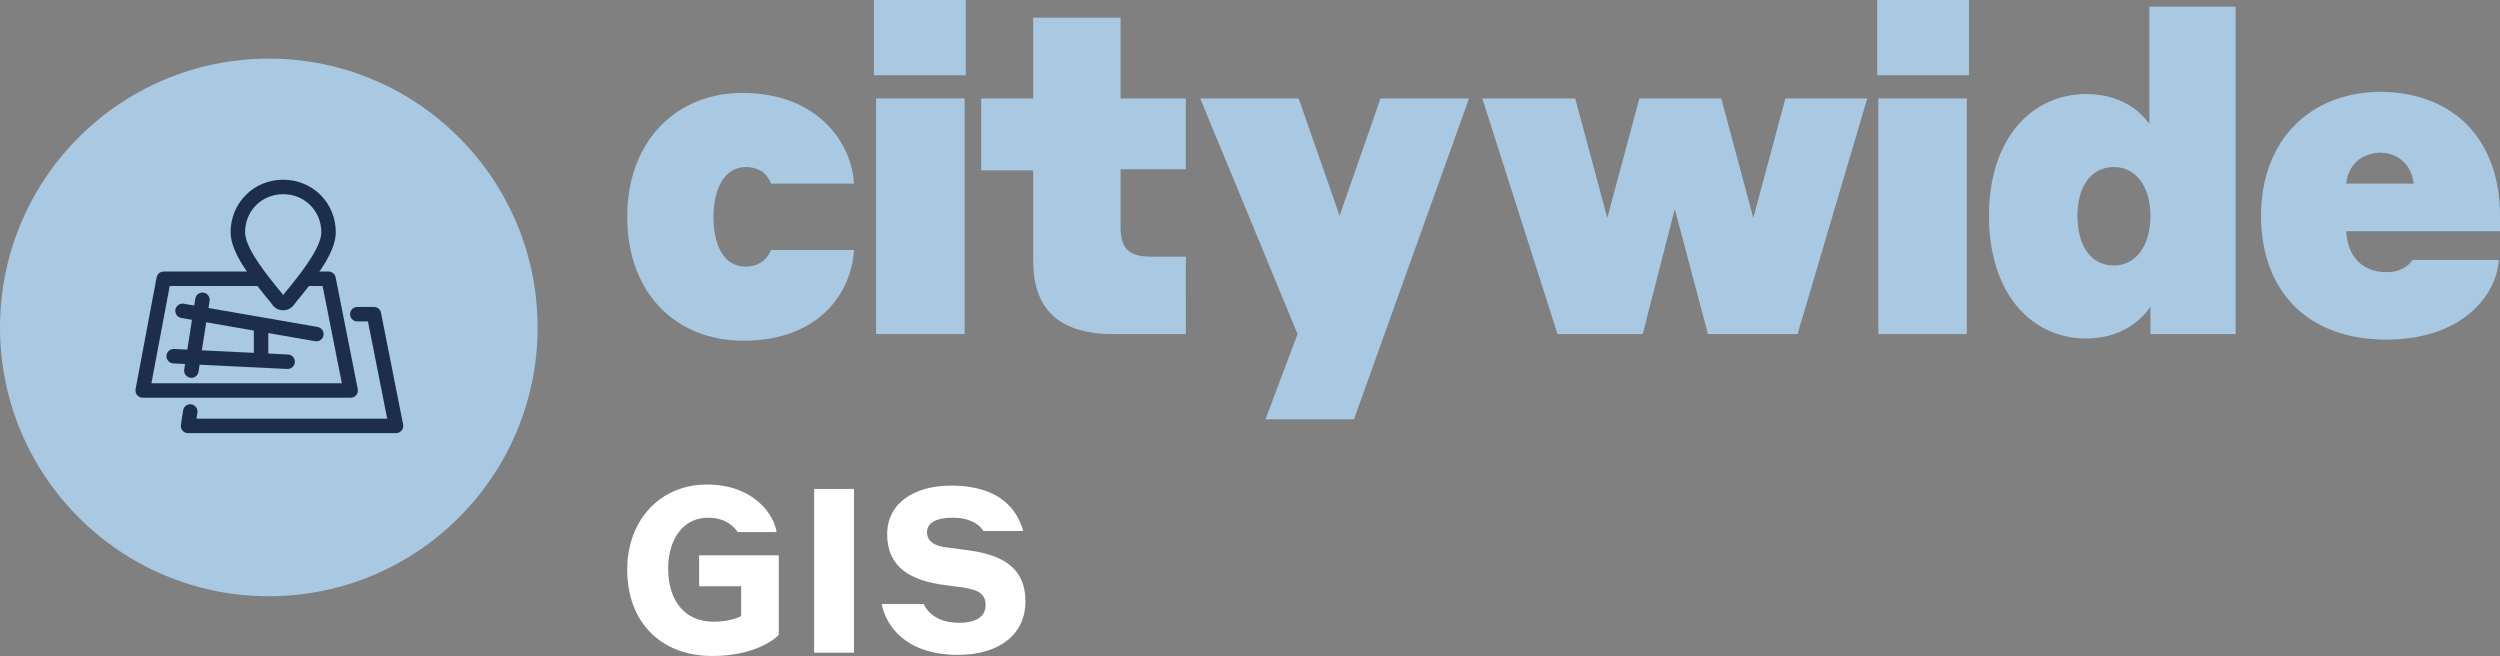 <svg xmlns="http://www.w3.org/2000/svg" xmlns:xlink="http://www.w3.org/1999/xlink" id="uuid-21f871a7-7ae2-442d-ac86-c6e723bc94fa" x="0px" y="0px" viewBox="0 0 226 59.3" style="enable-background:new 0 0 226 59.3;" xml:space="preserve"><rect x="0" y="0" width="226" height="59.3" fill="#808080" stroke="none"/><style type="text/css">	.st0{fill:#A8C9E1;}	.st1{fill:none;stroke:#1C2E4A;stroke-width:1.308;stroke-linecap:round;stroke-linejoin:round;stroke-miterlimit:10;}	.st2{fill:#FFFFFF;stroke:#1C2E4A;stroke-width:1.308;stroke-linecap:round;stroke-linejoin:round;stroke-miterlimit:10;}	.st3{fill:#FFFFFF;}</style><g>	<g>		<circle class="st0" cx="24.3" cy="29.6" r="24.3"></circle>		<g>			<g>				<g>					<polyline class="st1" points="17.2,37.2 17,38.5 35.8,38.5 33.8,28.4 32.3,28.4      "></polyline>					<polyline class="st1" points="23.3,25.2 14.8,25.2 12.9,35.3 31.7,35.3 29.7,25.2 27.7,25.2      "></polyline>					<path class="st1" d="M25.6,27.4c-0.2,0-0.4-0.1-0.5-0.3c-0.2-0.3-0.5-0.6-0.8-1c-1.2-1.5-2.8-3.6-2.8-5.1      c0-2.3,1.8-4.1,4.1-4.1c2.3,0,4.1,1.8,4.1,4.1c0,1.5-1.6,3.6-2.8,5.1c-0.3,0.4-0.6,0.7-0.8,1C26,27.3,25.8,27.4,25.6,27.4"></path>					<line class="st2" x1="17.3" y1="33.5" x2="18.3" y2="27.1"></line>					<line class="st2" x1="16.5" y1="28.1" x2="28.6" y2="30.2"></line>					<line class="st2" x1="15.7" y1="32.2" x2="26" y2="32.7"></line>					<line class="st2" x1="23.6" y1="29.5" x2="23.6" y2="32.1"></line>				</g>			</g>		</g>	</g>	<g>		<g>			<path class="st3" d="M64.4,59.3c-4.7,0-7.7-3.1-7.7-7.8c0-4.5,3-7.7,7.2-7.7c4.3,0,6.1,2.8,6.3,4.3h-3.5c-0.3-0.4-1-1.3-2.7-1.3    c-2.2,0-3.6,1.9-3.6,4.6c0,2.9,1.5,4.8,4.1,4.8c1.3,0,2.1-0.3,2.5-0.5v-2.7h-3.8v-2.8h7.2v7.2C69.6,58.2,67.6,59.3,64.4,59.3z"></path>			<path class="st3" d="M73.6,44.2h3.6V59h-3.6V44.2z"></path>			<path class="st3" d="M83.8,48.1c0,0.9,0.8,1.3,1.9,1.4l1.5,0.2c3.3,0.4,5.5,1.5,5.5,4.7c0,2.8-2.2,4.8-6.1,4.8    c-4.7,0-6.5-2.6-6.9-4.6h3.8c0.3,0.7,1.2,1.7,3.2,1.7c1.6,0,2.4-0.6,2.4-1.6c0-1.1-0.8-1.4-2.1-1.6l-1.5-0.2    c-3.3-0.4-5.3-1.7-5.3-4.6c0-2.8,2.4-4.4,5.8-4.4c4.5,0,6,2.3,6.5,4.1h-3.6c-0.3-0.5-1.1-1.2-2.8-1.2    C84.6,46.8,83.8,47.3,83.8,48.1z"></path>		</g>	</g>	<g>		<g>			<path class="st0" d="M67.4,15.1c-1.8,0-2.9,1.8-2.9,4.5c0,2.7,1,4.5,2.9,4.5c1.5,0,2.1-1,2.3-1.5h7.5c-0.2,3.7-3,8.2-10,8.2    c-6.1,0-10.5-4.3-10.5-11.2c0-6.9,4.5-11.2,10.4-11.2c6.8,0,9.9,4.5,10.1,8.2h-7.5C69.5,16.1,69,15.1,67.4,15.1z"></path>			<path class="st0" d="M79,0h8.3v6.8H79V0z M79.2,8.9h8v21.3h-8V8.9z"></path>			<path class="st0" d="M107.2,30.2h-6.6c-5,0-7.2-2.4-7.2-6.6v-8.2h-4.7V8.9h4.7V1.6h7.9v7.3h5.9v6.4h-5.9v5.2    c0,1.8,0.6,2.7,2.7,2.7h3.2V30.2z"></path>			<path class="st0" d="M122.4,37.9h-8l2.9-7.7l-8.8-21.3h8.9l3.7,10.6l3.7-10.6h8L122.4,37.9z"></path>			<path class="st0" d="M151.4,18.9l-2.9,11.3h-7.7L134,8.9h8.4l2.9,10.8l2.9-10.8h7.4l2.9,10.8l2.9-10.8h7.4l-6.3,21.3h-8.1    L151.4,18.9z"></path>			<path class="st0" d="M169.7,0h8.3v6.8h-8.3V0z M169.8,8.9h8v21.3h-8V8.9z"></path>			<path class="st0" d="M188.6,30.6c-5,0-8.8-4.1-8.8-11.1s3.9-11,8.8-11c3.8,0,5.4,2.3,5.7,2.7V0.6h7.8v29.6h-7.7v-2.5    C194.1,28.2,192.4,30.6,188.6,30.6z M191.1,15.1c-2.1,0-3.3,1.8-3.3,4.4c0,2.7,1.2,4.5,3.3,4.5c2,0,3.3-1.8,3.3-4.5    C194.4,16.9,193.1,15.1,191.1,15.1z"></path>			<path class="st0" d="M226,19.5v1.4h-13.9c0.1,2.3,1.5,3.7,3.6,3.7c1.5,0,2.1-0.7,2.4-1.1h7.8c-0.2,3-3.1,7.2-10.2,7.2    c-7.1,0-11.3-4.4-11.3-11.2c0-6.8,4.4-11.2,10.9-11.2C221.9,8.4,226,12.7,226,19.5z M212.1,16.6h6.1c-0.2-1.7-1.4-2.8-3.1-2.8    C213.4,13.9,212.3,14.9,212.1,16.6z"></path>		</g>	</g></g></svg>